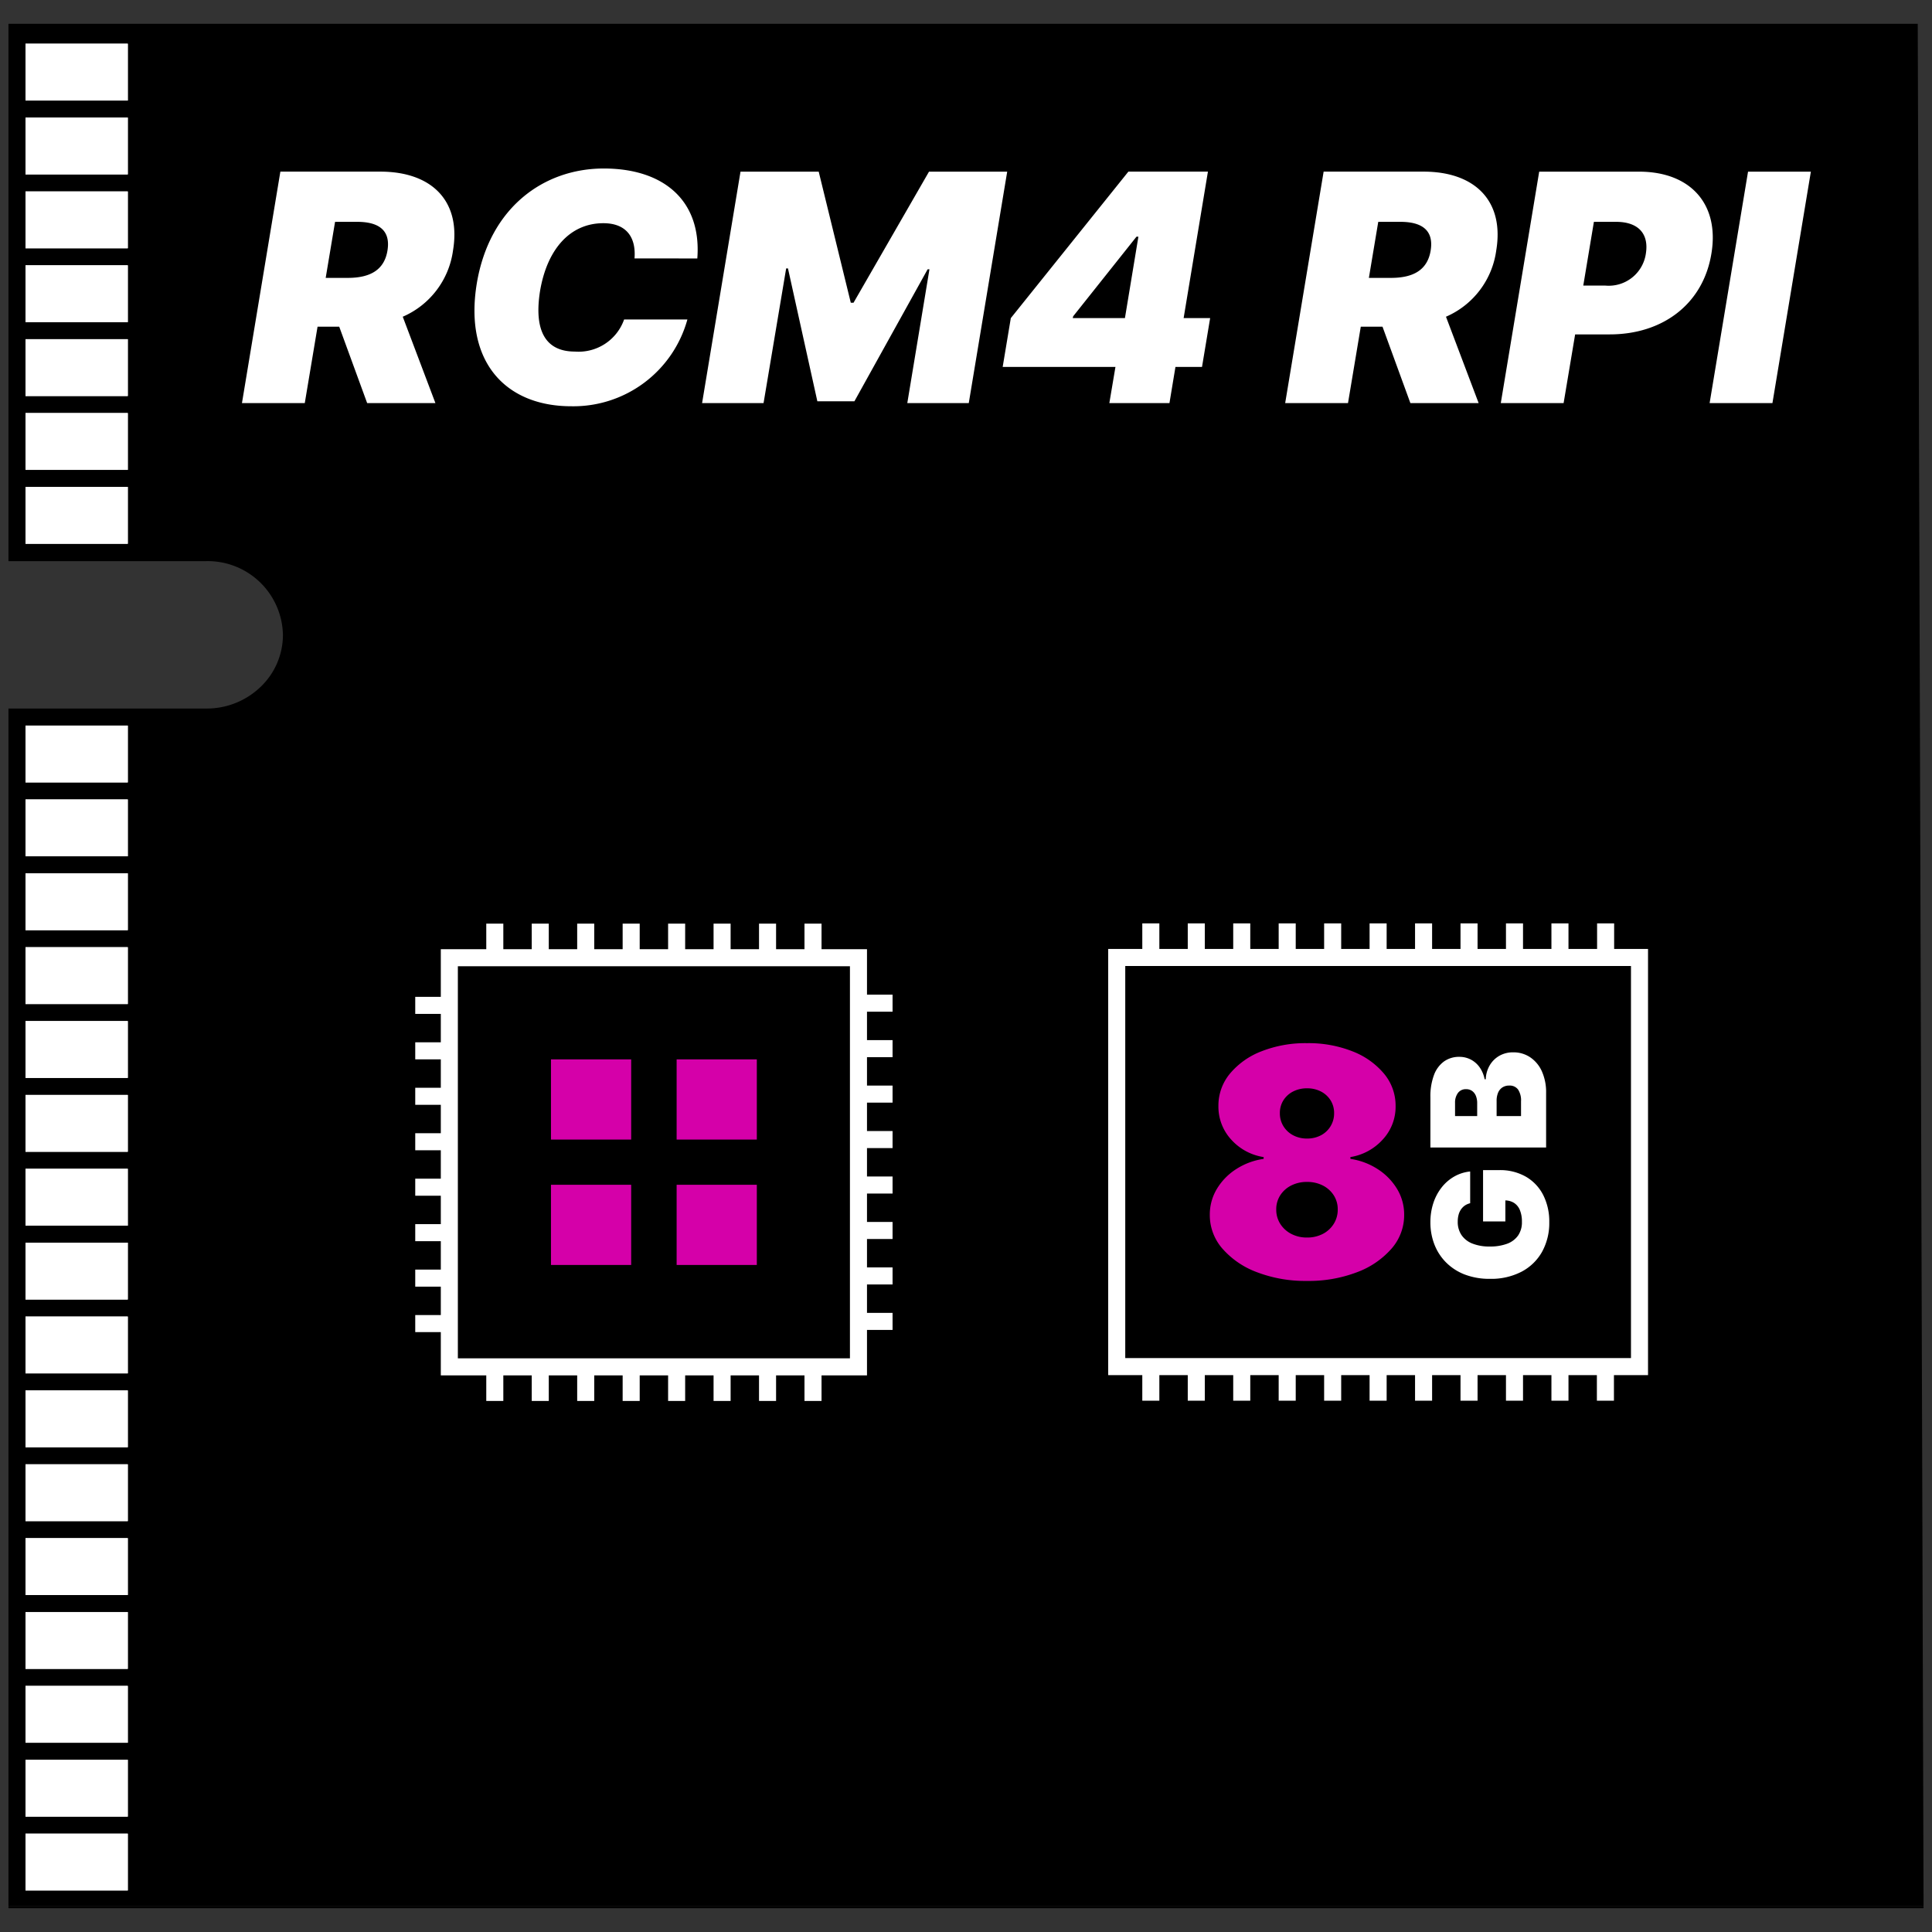 <svg xmlns="http://www.w3.org/2000/svg" xmlns:xlink="http://www.w3.org/1999/xlink" width="170" height="170" viewBox="0 0 170 170">
  <rect x="0" y="0" width="170" height="170" fill="#333333" stroke="none"/>
  <defs>
    <clipPath id="clip-rcm4-rpi">
      <rect width="170" height="170"/>
    </clipPath>
  </defs>
  <g id="rcm4-rpi" clip-path="url(#clip-rcm4-rpi)">
    <g id="rcm4_a311d" data-name="rcm4 a311d">
      <rect id="Rectangle_81" data-name="Rectangle 81" width="168.51" height="0.18" transform="translate(0.745 167.725)"/>
      <path id="Path_38" data-name="Path 38" d="M169.253,166.995v.82H.743V62.435h17.41a6.823,6.823,0,0,0,4.77-1.9,6.324,6.324,0,0,0,1.97-4.59,6.618,6.618,0,0,0-6.74-6.48H.743V2.185h168Z" transform="translate(0.002 -0.09)"/>
      <path id="bg" d="M1.24,167.5h0Z" transform="translate(0.002 -0.09)" fill="none" stroke="#000" stroke-width="1"/>
      <g id="cpu" transform="translate(1.515 22.25)">
        <rect id="Rectangle_91" data-name="Rectangle 91" width="36" height="36" transform="translate(38.023 62.022)" fill="none" stroke="#fff" stroke-miterlimit="10" stroke-width="1.5"/>
        <line id="Line_146" data-name="Line 146" y1="3" transform="translate(46.023 59.022)" fill="none" stroke="#fff" stroke-width="1.5"/>
        <line id="Line_147" data-name="Line 147" y1="3" transform="translate(46.023 98.022)" fill="none" stroke="#fff" stroke-width="1.5"/>
        <line id="Line_148" data-name="Line 148" x2="3" transform="translate(74.023 70.022)" fill="none" stroke="#fff" stroke-width="1.5"/>
        <line id="Line_149" data-name="Line 149" x2="3" transform="translate(35.023 70.214)" fill="none" stroke="#fff" stroke-width="1.5"/>
        <line id="Line_150" data-name="Line 150" y1="3" transform="translate(50.023 59.022)" fill="none" stroke="#fff" stroke-width="1.5"/>
        <line id="Line_151" data-name="Line 151" y1="3" transform="translate(50.023 98.022)" fill="none" stroke="#fff" stroke-width="1.5"/>
        <line id="Line_152" data-name="Line 152" x2="3" transform="translate(74.023 74.022)" fill="none" stroke="#fff" stroke-width="1.5"/>
        <line id="Line_153" data-name="Line 153" x2="3" transform="translate(35.023 74.214)" fill="none" stroke="#fff" stroke-width="1.5"/>
        <line id="Line_154" data-name="Line 154" y1="3" transform="translate(54.023 59.022)" fill="none" stroke="#fff" stroke-width="1.5"/>
        <line id="Line_155" data-name="Line 155" y1="3" transform="translate(54.023 98.022)" fill="none" stroke="#fff" stroke-width="1.5"/>
        <line id="Line_156" data-name="Line 156" x2="3" transform="translate(74.023 78.022)" fill="none" stroke="#fff" stroke-width="1.5"/>
        <line id="Line_157" data-name="Line 157" x2="3" transform="translate(35.023 78.214)" fill="none" stroke="#fff" stroke-width="1.5"/>
        <line id="Line_158" data-name="Line 158" y1="3" transform="translate(58.023 59.022)" fill="none" stroke="#fff" stroke-width="1.5"/>
        <line id="Line_159" data-name="Line 159" y1="3" transform="translate(58.023 98.022)" fill="none" stroke="#fff" stroke-width="1.5"/>
        <line id="Line_160" data-name="Line 160" x2="3" transform="translate(74.023 82.022)" fill="none" stroke="#fff" stroke-width="1.5"/>
        <line id="Line_161" data-name="Line 161" x2="3" transform="translate(35.023 82.214)" fill="none" stroke="#fff" stroke-width="1.5"/>
        <line id="Line_162" data-name="Line 162" y1="3" transform="translate(62.023 59.022)" fill="none" stroke="#fff" stroke-width="1.5"/>
        <line id="Line_163" data-name="Line 163" y1="3" transform="translate(62.023 98.022)" fill="none" stroke="#fff" stroke-width="1.5"/>
        <line id="Line_164" data-name="Line 164" x2="3" transform="translate(74.023 86.022)" fill="none" stroke="#fff" stroke-width="1.5"/>
        <line id="Line_165" data-name="Line 165" x2="3" transform="translate(35.023 86.214)" fill="none" stroke="#fff" stroke-width="1.5"/>
        <line id="Line_166" data-name="Line 166" y1="3" transform="translate(66.023 59.022)" fill="none" stroke="#fff" stroke-width="1.5"/>
        <line id="Line_167" data-name="Line 167" y1="3" transform="translate(66.023 98.022)" fill="none" stroke="#fff" stroke-width="1.5"/>
        <line id="Line_168" data-name="Line 168" x2="3" transform="translate(74.023 90.022)" fill="none" stroke="#fff" stroke-width="1.5"/>
        <line id="Line_169" data-name="Line 169" x2="3" transform="translate(35.023 90.214)" fill="none" stroke="#fff" stroke-width="1.5"/>
        <line id="Line_170" data-name="Line 170" y1="3" transform="translate(70.023 59.022)" fill="none" stroke="#fff" stroke-width="1.5"/>
        <line id="Line_171" data-name="Line 171" y1="3" transform="translate(70.023 98.022)" fill="none" stroke="#fff" stroke-width="1.5"/>
        <line id="Line_172" data-name="Line 172" x2="3" transform="translate(74.023 94.022)" fill="none" stroke="#fff" stroke-width="1.5"/>
        <line id="Line_173" data-name="Line 173" x2="3" transform="translate(35.023 94.214)" fill="none" stroke="#fff" stroke-width="1.5"/>
        <line id="Line_174" data-name="Line 174" y1="3" transform="translate(42.023 59.022)" fill="none" stroke="#fff" stroke-width="1.5"/>
        <line id="Line_175" data-name="Line 175" y1="3" transform="translate(42.023 98.022)" fill="none" stroke="#fff" stroke-width="1.5"/>
        <line id="Line_176" data-name="Line 176" x2="3" transform="translate(74.023 66.022)" fill="none" stroke="#fff" stroke-width="1.5"/>
        <line id="Line_177" data-name="Line 177" x2="3" transform="translate(35.023 66.214)" fill="none" stroke="#fff" stroke-width="1.5"/>
        <rect id="Rectangle_89" data-name="Rectangle 89" width="7.056" height="7.056" transform="translate(46.967 82)" fill="#d500a9"/>
        <rect id="Rectangle_90" data-name="Rectangle 90" width="7.056" height="7.056" transform="translate(58.023 70.966)" fill="#d500a9"/>
        <rect id="Rectangle_150" data-name="Rectangle 150" width="7.056" height="7.056" transform="translate(46.967 70.966)" fill="#d500a9"/>
        <rect id="Rectangle_151" data-name="Rectangle 151" width="7.056" height="7.056" transform="translate(58.023 82)" fill="#d500a9"/>
      </g>
      <g id="pins" transform="translate(0.002 -0.09)">
        <rect id="Rectangle_100" data-name="Rectangle 100" width="9" height="5" transform="translate(2.243 3.936)" fill="#fff"/>
        <rect id="Rectangle_101" data-name="Rectangle 101" width="8" height="4" transform="translate(2.743 4.436)" fill="none" stroke="#fff" stroke-width="1"/>
        <rect id="Rectangle_102" data-name="Rectangle 102" width="9" height="5" transform="translate(2.243 10.436)" fill="#fff"/>
        <rect id="Rectangle_103" data-name="Rectangle 103" width="8" height="4" transform="translate(2.743 10.936)" fill="none" stroke="#fff" stroke-width="1"/>
        <rect id="Rectangle_104" data-name="Rectangle 104" width="9" height="5" transform="translate(2.243 16.936)" fill="#fff"/>
        <rect id="Rectangle_105" data-name="Rectangle 105" width="8" height="4" transform="translate(2.743 17.436)" fill="none" stroke="#fff" stroke-width="1"/>
        <rect id="Rectangle_106" data-name="Rectangle 106" width="9" height="5" transform="translate(2.243 23.436)" fill="#fff"/>
        <rect id="Rectangle_107" data-name="Rectangle 107" width="8" height="4" transform="translate(2.743 23.936)" fill="none" stroke="#fff" stroke-width="1"/>
        <rect id="Rectangle_108" data-name="Rectangle 108" width="9" height="5" transform="translate(2.243 36.436)" fill="#fff"/>
        <rect id="Rectangle_109" data-name="Rectangle 109" width="8" height="4" transform="translate(2.743 36.936)" fill="none" stroke="#fff" stroke-width="1"/>
        <rect id="Rectangle_110" data-name="Rectangle 110" width="9" height="5" transform="translate(2.243 29.936)" fill="#fff"/>
        <rect id="Rectangle_111" data-name="Rectangle 111" width="8" height="4" transform="translate(2.743 30.436)" fill="none" stroke="#fff" stroke-width="1"/>
        <rect id="Rectangle_112" data-name="Rectangle 112" width="9" height="5" transform="translate(2.243 42.936)" fill="#fff"/>
        <rect id="Rectangle_113" data-name="Rectangle 113" width="8" height="4" transform="translate(2.743 43.436)" fill="none" stroke="#fff" stroke-width="1"/>
        <rect id="Rectangle_114" data-name="Rectangle 114" width="9" height="5" transform="translate(2.243 63.936)" fill="#fff"/>
        <rect id="Rectangle_115" data-name="Rectangle 115" width="8" height="4" transform="translate(2.743 64.436)" fill="none" stroke="#fff" stroke-width="1"/>
        <rect id="Rectangle_116" data-name="Rectangle 116" width="9" height="5" transform="translate(2.243 70.436)" fill="#fff"/>
        <rect id="Rectangle_117" data-name="Rectangle 117" width="8" height="4" transform="translate(2.743 70.936)" fill="none" stroke="#fff" stroke-width="1"/>
        <rect id="Rectangle_118" data-name="Rectangle 118" width="9" height="5" transform="translate(2.243 76.936)" fill="#fff"/>
        <rect id="Rectangle_119" data-name="Rectangle 119" width="8" height="4" transform="translate(2.743 77.436)" fill="none" stroke="#fff" stroke-width="1"/>
        <rect id="Rectangle_120" data-name="Rectangle 120" width="9" height="5" transform="translate(2.243 83.436)" fill="#fff"/>
        <rect id="Rectangle_121" data-name="Rectangle 121" width="8" height="4" transform="translate(2.743 83.936)" fill="none" stroke="#fff" stroke-width="1"/>
        <rect id="Rectangle_122" data-name="Rectangle 122" width="9" height="5" transform="translate(2.243 96.436)" fill="#fff"/>
        <rect id="Rectangle_123" data-name="Rectangle 123" width="8" height="4" transform="translate(2.743 96.936)" fill="none" stroke="#fff" stroke-width="1"/>
        <rect id="Rectangle_124" data-name="Rectangle 124" width="9" height="5" transform="translate(2.243 89.936)" fill="#fff"/>
        <rect id="Rectangle_125" data-name="Rectangle 125" width="8" height="4" transform="translate(2.743 90.436)" fill="none" stroke="#fff" stroke-width="1"/>
        <rect id="Rectangle_126" data-name="Rectangle 126" width="9" height="5" transform="translate(2.243 102.936)" fill="#fff"/>
        <rect id="Rectangle_127" data-name="Rectangle 127" width="8" height="4" transform="translate(2.743 103.436)" fill="none" stroke="#fff" stroke-width="1"/>
        <rect id="Rectangle_128" data-name="Rectangle 128" width="9" height="5" transform="translate(2.243 109.436)" fill="#fff"/>
        <rect id="Rectangle_129" data-name="Rectangle 129" width="8" height="4" transform="translate(2.743 109.936)" fill="none" stroke="#fff" stroke-width="1"/>
        <rect id="Rectangle_130" data-name="Rectangle 130" width="9" height="5" transform="translate(2.243 115.936)" fill="#fff"/>
        <rect id="Rectangle_131" data-name="Rectangle 131" width="8" height="4" transform="translate(2.743 116.436)" fill="none" stroke="#fff" stroke-width="1"/>
        <rect id="Rectangle_132" data-name="Rectangle 132" width="9" height="5" transform="translate(2.243 122.436)" fill="#fff"/>
        <rect id="Rectangle_133" data-name="Rectangle 133" width="8" height="4" transform="translate(2.743 122.936)" fill="none" stroke="#fff" stroke-width="1"/>
        <rect id="Rectangle_134" data-name="Rectangle 134" width="9" height="5" transform="translate(2.243 128.936)" fill="#fff"/>
        <rect id="Rectangle_135" data-name="Rectangle 135" width="8" height="4" transform="translate(2.743 129.436)" fill="none" stroke="#fff" stroke-width="1"/>
        <rect id="Rectangle_136" data-name="Rectangle 136" width="9" height="5" transform="translate(2.243 141.936)" fill="#fff"/>
        <rect id="Rectangle_137" data-name="Rectangle 137" width="8" height="4" transform="translate(2.743 142.436)" fill="none" stroke="#fff" stroke-width="1"/>
        <rect id="Rectangle_138" data-name="Rectangle 138" width="9" height="5" transform="translate(2.243 135.436)" fill="#fff"/>
        <rect id="Rectangle_139" data-name="Rectangle 139" width="8" height="4" transform="translate(2.743 135.936)" fill="none" stroke="#fff" stroke-width="1"/>
        <rect id="Rectangle_140" data-name="Rectangle 140" width="9" height="5" transform="translate(2.243 148.436)" fill="#fff"/>
        <rect id="Rectangle_141" data-name="Rectangle 141" width="8" height="4" transform="translate(2.743 148.936)" fill="none" stroke="#fff" stroke-width="1"/>
        <rect id="Rectangle_142" data-name="Rectangle 142" width="9" height="5" transform="translate(2.243 154.936)" fill="#fff"/>
        <rect id="Rectangle_143" data-name="Rectangle 143" width="8" height="4" transform="translate(2.743 155.436)" fill="none" stroke="#fff" stroke-width="1"/>
        <rect id="Rectangle_144" data-name="Rectangle 144" width="9" height="5" transform="translate(2.243 161.436)" fill="#fff"/>
        <rect id="Rectangle_145" data-name="Rectangle 145" width="8" height="4" transform="translate(2.743 161.936)" fill="none" stroke="#fff" stroke-width="1"/>
      </g>
      <rect id="inv_frame" data-name="inv frame" width="170" height="170" fill="none"/>
      <g id="gpu" transform="translate(-0.737 22.25)">
        <rect id="Rectangle_82" data-name="Rectangle 82" width="46" height="36" transform="translate(99 62)" fill="none" stroke="#fff" stroke-miterlimit="10" stroke-width="1.5"/>
        <line id="Line_124" data-name="Line 124" y1="3" transform="translate(106 59)" fill="none" stroke="#fff" stroke-width="1.5"/>
        <line id="Line_125" data-name="Line 125" y1="3" transform="translate(110 59)" fill="none" stroke="#fff" stroke-width="1.5"/>
        <line id="Line_126" data-name="Line 126" y1="3" transform="translate(114 59)" fill="none" stroke="#fff" stroke-width="1.5"/>
        <line id="Line_127" data-name="Line 127" y1="3" transform="translate(118 59)" fill="none" stroke="#fff" stroke-width="1.5"/>
        <line id="Line_128" data-name="Line 128" y1="3" transform="translate(122 59)" fill="none" stroke="#fff" stroke-width="1.5"/>
        <line id="Line_129" data-name="Line 129" y1="3" transform="translate(126 59)" fill="none" stroke="#fff" stroke-width="1.5"/>
        <line id="Line_130" data-name="Line 130" y1="3" transform="translate(130 59)" fill="none" stroke="#fff" stroke-width="1.5"/>
        <line id="Line_131" data-name="Line 131" y1="3" transform="translate(134 59)" fill="none" stroke="#fff" stroke-width="1.5"/>
        <line id="Line_132" data-name="Line 132" y1="3" transform="translate(138 59)" fill="none" stroke="#fff" stroke-width="1.5"/>
        <line id="Line_133" data-name="Line 133" y1="3" transform="translate(142.018 59)" fill="none" stroke="#fff" stroke-width="1.5"/>
        <line id="Line_134" data-name="Line 134" y1="3" transform="translate(102 59)" fill="none" stroke="#fff" stroke-width="1.5"/>
        <line id="Line_135" data-name="Line 135" y1="3" transform="translate(106 98)" fill="none" stroke="#fff" stroke-width="1.5"/>
        <line id="Line_136" data-name="Line 136" y1="3" transform="translate(102 98)" fill="none" stroke="#fff" stroke-width="1.5"/>
        <line id="Line_137" data-name="Line 137" y1="3" transform="translate(110 98)" fill="none" stroke="#fff" stroke-width="1.5"/>
        <line id="Line_138" data-name="Line 138" y1="3" transform="translate(114 98)" fill="none" stroke="#fff" stroke-width="1.5"/>
        <line id="Line_139" data-name="Line 139" y1="3" transform="translate(118 98)" fill="none" stroke="#fff" stroke-width="1.5"/>
        <line id="Line_140" data-name="Line 140" y1="3" transform="translate(122 98)" fill="none" stroke="#fff" stroke-width="1.5"/>
        <line id="Line_141" data-name="Line 141" y1="3" transform="translate(126 98)" fill="none" stroke="#fff" stroke-width="1.5"/>
        <line id="Line_142" data-name="Line 142" y1="3" transform="translate(130 98)" fill="none" stroke="#fff" stroke-width="1.5"/>
        <line id="Line_143" data-name="Line 143" y1="3" transform="translate(134 98)" fill="none" stroke="#fff" stroke-width="1.5"/>
        <line id="Line_144" data-name="Line 144" y1="3" transform="translate(138 98)" fill="none" stroke="#fff" stroke-width="1.5"/>
        <line id="Line_145" data-name="Line 145" y1="3" transform="translate(142 98)" fill="none" stroke="#fff" stroke-width="1.5"/>
        <path id="Path_54" data-name="Path 54" d="M7.268-6.821a1.392,1.392,0,0,0-.2-.465,1.334,1.334,0,0,0-.346-.343,1.53,1.53,0,0,0-.477-.214,2.307,2.307,0,0,0-.594-.072,2.058,2.058,0,0,0-1.186.333,2.069,2.069,0,0,0-.746.96A3.993,3.993,0,0,0,3.46-5.111,4.289,4.289,0,0,0,3.7-3.58a2.041,2.041,0,0,0,.726.974,2.036,2.036,0,0,0,1.2.338,2.628,2.628,0,0,0,1.051-.184,1.347,1.347,0,0,0,.629-.522,1.483,1.483,0,0,0,.209-.8l.477.05H5.668V-5.687h4.514v1.412A4.56,4.56,0,0,1,9.593-1.9,3.917,3.917,0,0,1,7.972-.385,5.145,5.145,0,0,1,5.608.139,5.238,5.238,0,0,1,3-.492a4.419,4.419,0,0,1-1.752-1.8A5.783,5.783,0,0,1,.616-5.071,6.051,6.051,0,0,1,1-7.308,4.693,4.693,0,0,1,2.073-8.956,4.587,4.587,0,0,1,3.659-9.975a5.335,5.335,0,0,1,1.929-.346,5.353,5.353,0,0,1,1.683.256,4.478,4.478,0,0,1,1.377.726,3.816,3.816,0,0,1,.967,1.111,3.527,3.527,0,0,1,.447,1.407Z" transform="translate(136.921 90.893) rotate(-90)" fill="#fff"/>
        <path id="Path_53" data-name="Path 53" d="M.656,0V-10.182H5.071a5.348,5.348,0,0,1,1.956.313,2.579,2.579,0,0,1,1.2.885,2.27,2.27,0,0,1,.405,1.347,2.145,2.145,0,0,1-.246,1.024,2.2,2.2,0,0,1-.689.773,2.707,2.707,0,0,1-1.034.43v.1a2.571,2.571,0,0,1,1.193.331,2.31,2.31,0,0,1,.855.84,2.408,2.408,0,0,1,.318,1.255A2.614,2.614,0,0,1,8.593-1.4,2.93,2.93,0,0,1,7.358-.373,4.489,4.489,0,0,1,5.449,0ZM3.42-2.207H4.713a1.731,1.731,0,0,0,1.044-.261.905.905,0,0,0,.348-.773,1.077,1.077,0,0,0-.164-.607,1.025,1.025,0,0,0-.465-.378,1.827,1.827,0,0,0-.723-.129H3.42Zm0-3.858H4.554A1.678,1.678,0,0,0,5.2-6.18.982.982,0,0,0,5.63-6.51a.879.879,0,0,0,.157-.529.846.846,0,0,0-.338-.723,1.4,1.4,0,0,0-.855-.251H3.42Z" transform="translate(136.782 79.376) rotate(-90)" fill="#fff"/>
        <path id="Path_56" data-name="Path 56" d="M9.665.278a11.878,11.878,0,0,1-4.4-.766A7.5,7.5,0,0,1,2.222-2.565,4.47,4.47,0,0,1,1.114-5.528a4.373,4.373,0,0,1,.631-2.307A5.326,5.326,0,0,1,3.45-9.57a6.03,6.03,0,0,1,2.4-.89v-.159a4.81,4.81,0,0,1-2.859-1.546,4.272,4.272,0,0,1-1.119-2.948,4.392,4.392,0,0,1,1.014-2.849,6.773,6.773,0,0,1,2.774-1.964,10.561,10.561,0,0,1,4.007-.716,10.5,10.5,0,0,1,4.007.721,6.812,6.812,0,0,1,2.774,1.969,4.378,4.378,0,0,1,1.014,2.839,4.235,4.235,0,0,1-1.134,2.953,4.871,4.871,0,0,1-2.844,1.541v.159a6.024,6.024,0,0,1,2.386.89,5.375,5.375,0,0,1,1.71,1.735,4.347,4.347,0,0,1,.636,2.307,4.47,4.47,0,0,1-1.109,2.963A7.5,7.5,0,0,1,14.065-.487,11.878,11.878,0,0,1,9.665.278Zm0-3.818a2.952,2.952,0,0,0,1.392-.318,2.459,2.459,0,0,0,.96-.88,2.333,2.333,0,0,0,.353-1.268,2.259,2.259,0,0,0-.353-1.253,2.461,2.461,0,0,0-.96-.86,2.991,2.991,0,0,0-1.392-.313,3,3,0,0,0-1.387.313,2.453,2.453,0,0,0-.964.86A2.259,2.259,0,0,0,6.96-6.006a2.308,2.308,0,0,0,.353,1.263,2.5,2.5,0,0,0,.964.88A2.923,2.923,0,0,0,9.665-3.54Zm0-8.71a2.565,2.565,0,0,0,1.233-.288,2.171,2.171,0,0,0,.845-.8,2.158,2.158,0,0,0,.308-1.143,2.081,2.081,0,0,0-.308-1.129,2.171,2.171,0,0,0-.845-.776,2.6,2.6,0,0,0-1.233-.283,2.61,2.61,0,0,0-1.228.283,2.163,2.163,0,0,0-.85.776,2.081,2.081,0,0,0-.308,1.129,2.132,2.132,0,0,0,.308,1.138,2.21,2.21,0,0,0,.85.8A2.538,2.538,0,0,0,9.665-12.25Z" transform="translate(106.076 90.182)" fill="#d500a9"/>
      </g>
      <path id="Path_68" data-name="Path 68" d="M.04,0H5.568L6.692-6.721H8.6L11.057,0h6.006L14.189-7.6a7.443,7.443,0,0,0,4.425-5.847c.716-4.335-1.869-6.92-6.4-6.92H3.42ZM7.408-11.017l.825-4.932h1.949c1.909,0,2.943.756,2.665,2.506s-1.551,2.426-3.5,2.426Zm32.7-1.71c.388-5.051-2.913-7.915-8.233-7.915-5.3,0-10.072,3.46-11.176,10.142C19.578-3.579,23.277.278,29.014.278A10.406,10.406,0,0,0,39.235-7.358H33.667a4.248,4.248,0,0,1-4.335,2.824c-2.516,0-3.629-1.75-3.062-5.329.626-3.7,2.655-5.966,5.568-5.966,2.018,0,2.893,1.233,2.744,3.1Zm3.8-7.636L40.528,0h5.409l1.989-11.852h.159L50.67-.159h3.261l6.443-11.613h.159L58.585,0h5.409l3.381-20.363H60.494L53.852-8.829h-.239L50.79-20.363ZM66.977-3.182H76.9L76.363,0h5.29l.527-3.182h2.337l.716-4.3H82.9l2.138-12.886h-7L67.693-7.477Zm10.758-4.3H73.142l.04-.159,5.568-7h.169ZM91.835,0h5.528l1.124-6.721H100.4L102.852,0h6.006l-2.874-7.6a7.443,7.443,0,0,0,4.425-5.847c.716-4.335-1.869-6.92-6.4-6.92h-8.79ZM99.2-11.017l.825-4.932h1.949c1.909,0,2.943.756,2.665,2.506s-1.551,2.426-3.5,2.426ZM110.807,0h5.528l1.014-6.045h3.043c4.693,0,8.233-2.7,8.949-7.119.716-4.335-1.83-7.2-6.364-7.2h-8.79Zm7.258-10.341L119-15.949h1.949c1.949,0,2.9,1.034,2.625,2.784a3.3,3.3,0,0,1-3.579,2.824Zm20.026-10.023h-5.528L129.182,0h5.528Z" transform="translate(21.25 35.469)" fill="#fff"/>
    </g>
  </g>
</svg>
